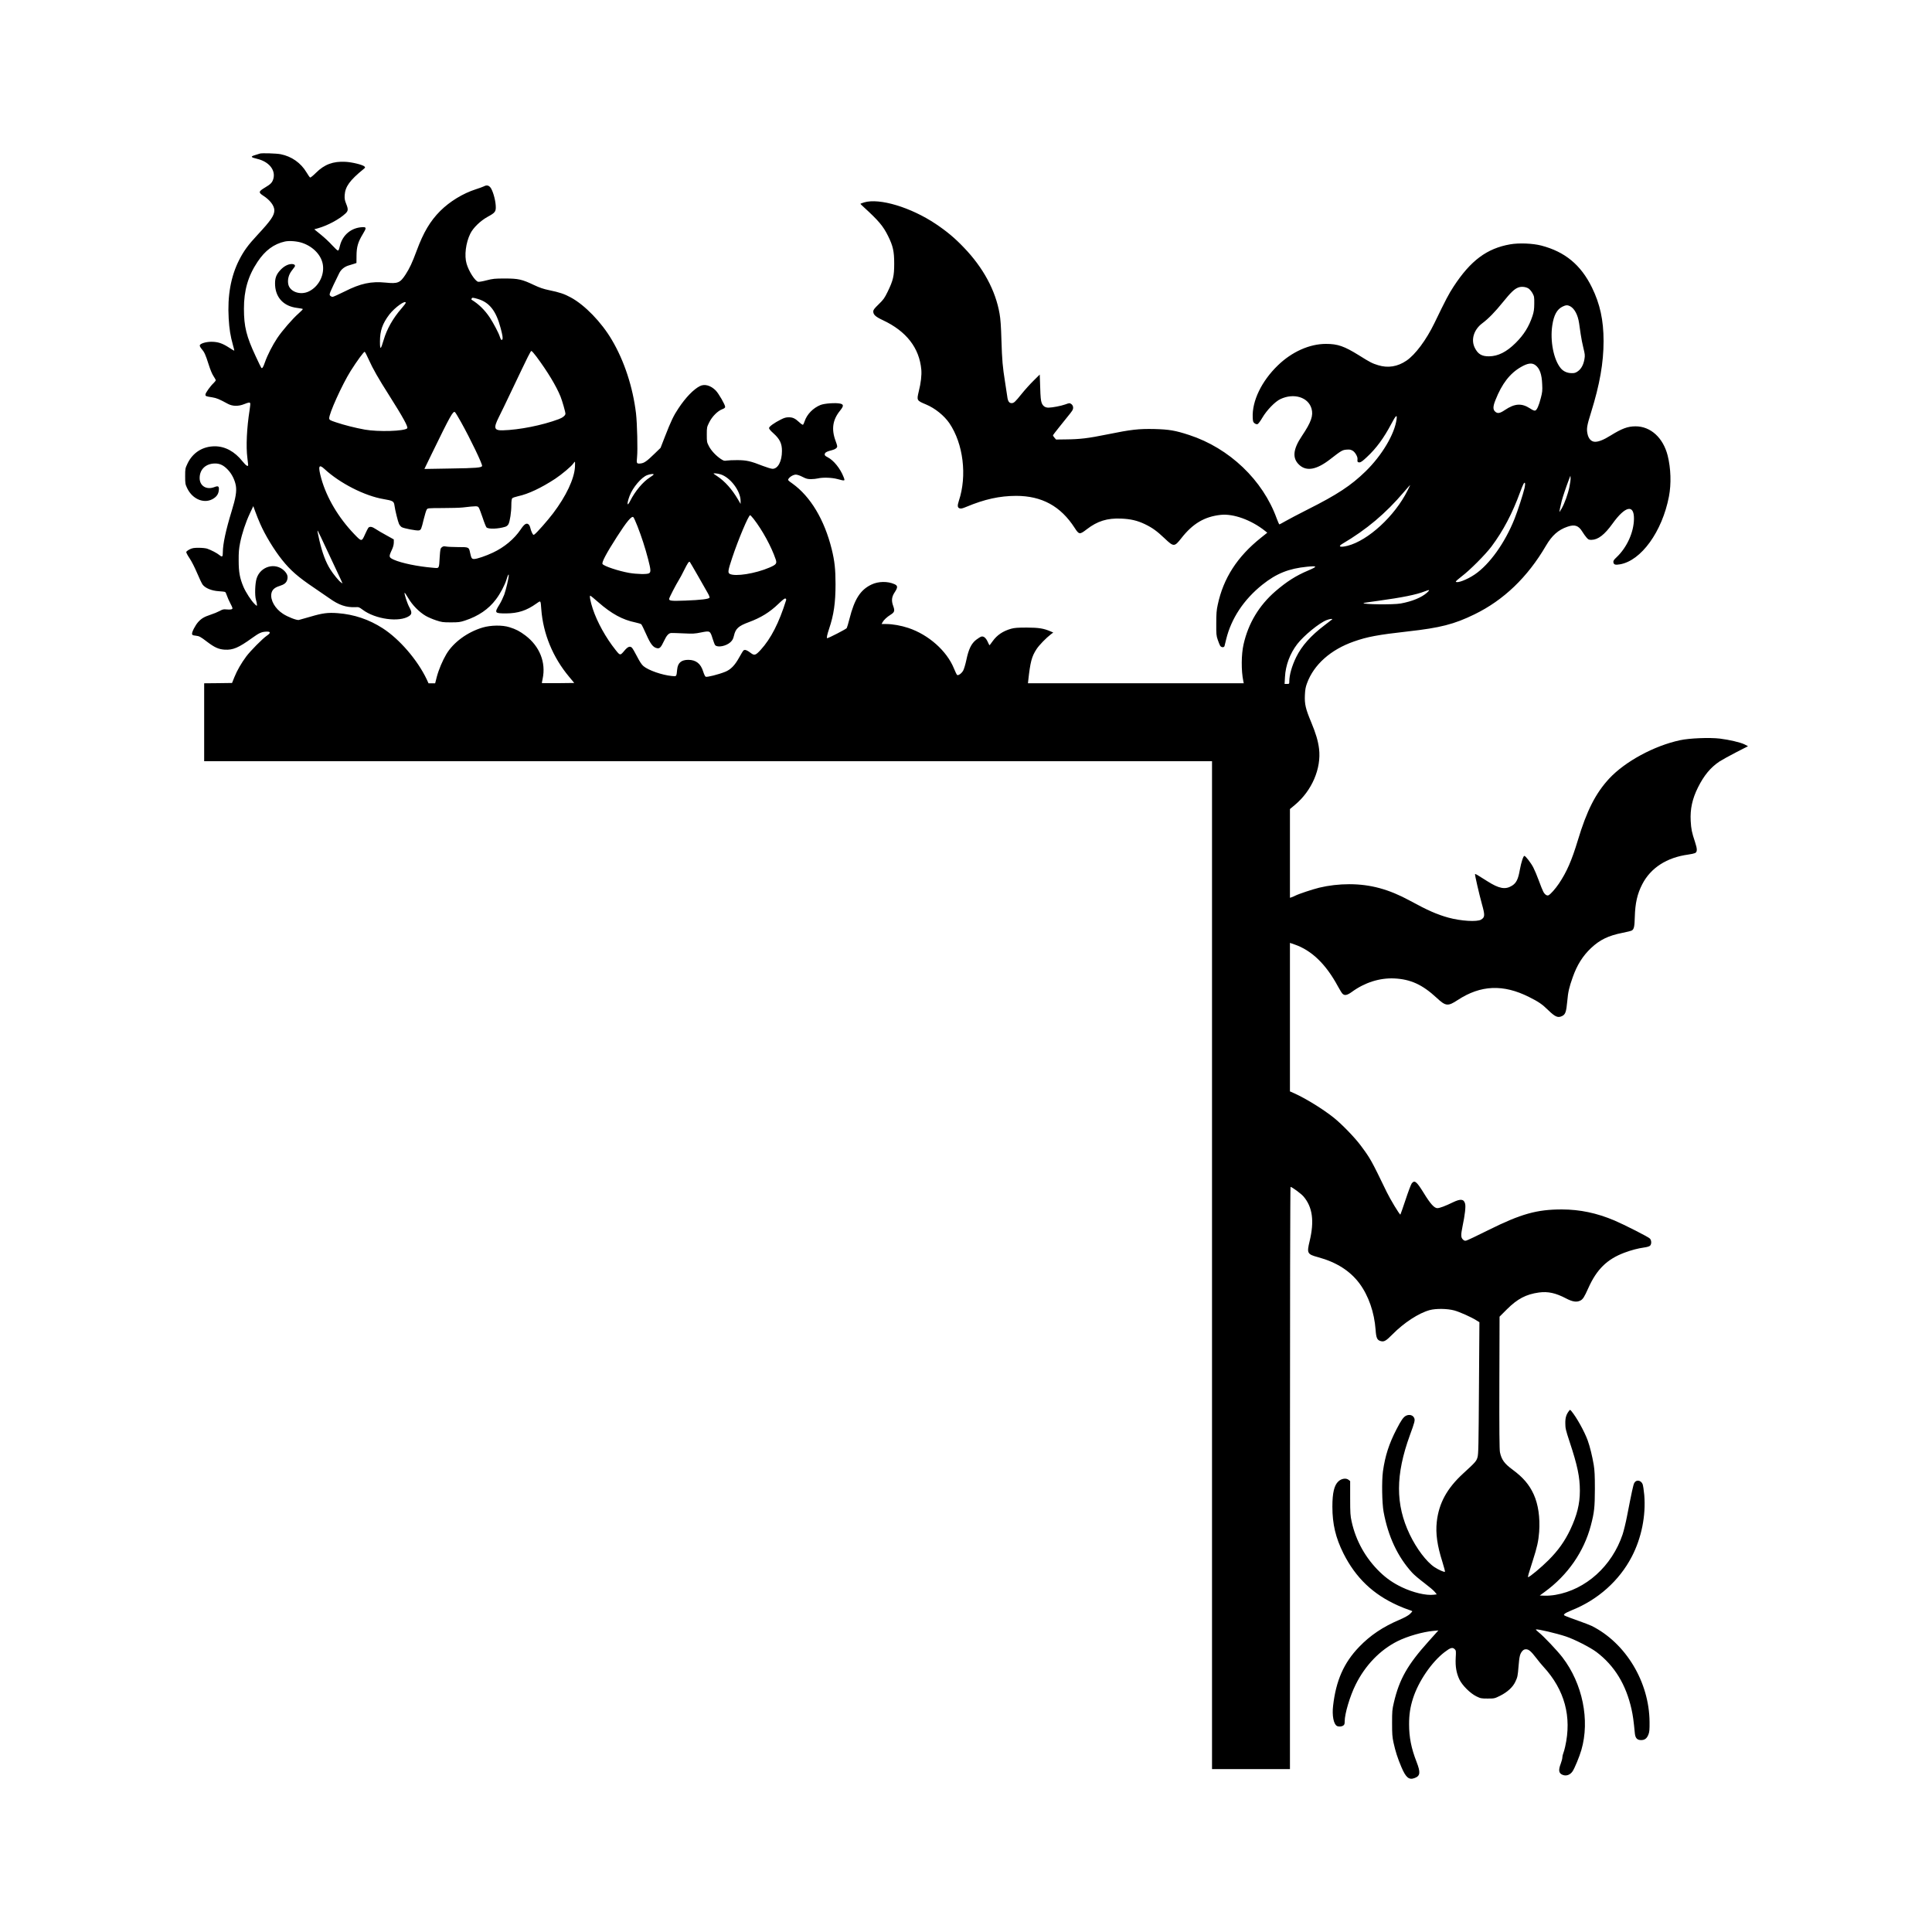 <?xml version="1.0" encoding="UTF-8" standalone="yes"?>
<svg version="1.0" xmlns="http://www.w3.org/2000/svg" width="100mm" height="100mm" viewBox="0 0 3000 3000" preserveAspectRatio="xMidYMid meet">
  <g transform="translate(0,3000) scale(0.1,-0.1)" fill="#000000" stroke="none">
    <path d="M4035 27615 c-5 -2 -36 -11 -67 -21 -83 -24 -78 -36 23 -60 182 -42
289 -171 255 -305 -16 -61 -40 -87 -126 -138 -107 -64 -110 -79 -32 -130 106
-68 172 -156 172 -228 -1 -80 -53 -156 -264 -383 -143 -153 -211 -247 -282
-386 -130 -256 -184 -557 -163 -909 9 -162 27 -272 65 -409 14 -48 24 -90 22
-92 -2 -1 -41 22 -87 52 -101 65 -170 87 -271 87 -86 -1 -173 -28 -178 -56 -2
-10 10 -33 27 -53 44 -50 63 -92 110 -241 26 -82 54 -151 76 -183 19 -29 35
-57 35 -64 0 -7 -14 -25 -31 -42 -53 -49 -129 -156 -129 -180 0 -26 5 -28 107
-44 67 -11 104 -26 242 -101 73 -39 163 -40 253 -4 68 27 84 30 93 15 4 -6 -1
-56 -10 -112 -43 -272 -57 -560 -34 -738 5 -47 11 -94 12 -105 4 -40 -31 -19
-89 53 -120 151 -269 232 -428 232 -188 0 -343 -98 -424 -267 -36 -77 -37 -80
-37 -198 0 -113 2 -124 31 -185 85 -179 276 -251 414 -158 50 34 72 71 78 127
6 62 -9 71 -71 47 -122 -46 -227 19 -227 141 0 134 94 224 236 226 78 1 136
-27 203 -98 61 -64 107 -157 123 -245 15 -89 -1 -189 -66 -400 -88 -287 -136
-507 -136 -635 0 -73 -9 -80 -52 -45 -40 33 -129 79 -193 101 -22 7 -80 13
-130 13 -75 0 -98 -4 -140 -24 -27 -14 -51 -32 -53 -41 -2 -9 21 -53 51 -97
31 -45 82 -146 117 -229 34 -81 73 -163 87 -182 42 -54 139 -94 248 -101 50
-3 95 -8 102 -13 6 -4 19 -31 28 -60 10 -28 32 -80 51 -115 19 -34 34 -69 34
-76 0 -19 -32 -25 -94 -19 -45 5 -59 1 -107 -25 -29 -16 -92 -42 -139 -57
-100 -33 -142 -58 -192 -113 -46 -51 -100 -156 -96 -185 2 -18 11 -23 53 -27
60 -7 75 -15 180 -95 117 -89 180 -117 275 -123 127 -7 213 29 420 178 114 82
149 98 221 102 73 4 78 -18 12 -63 -64 -43 -256 -237 -319 -322 -78 -105 -143
-218 -184 -320 l-37 -92 -217 -3 -216 -2 0 -605 0 -605 7825 0 7825 0 0 -7825
0 -7825 605 0 605 0 0 4520 c0 2731 4 4520 9 4520 22 0 164 -105 201 -148 141
-165 171 -382 95 -697 -45 -185 -36 -201 130 -246 287 -78 498 -212 645 -409
141 -191 230 -447 250 -719 9 -126 23 -159 78 -175 53 -15 82 1 184 104 179
182 409 331 578 377 98 26 271 24 380 -5 85 -23 267 -104 348 -156 l44 -27 -7
-1022 c-6 -906 -8 -1028 -23 -1077 -18 -60 -33 -77 -222 -250 -252 -231 -378
-462 -410 -751 -20 -180 7 -370 87 -621 25 -82 44 -151 40 -154 -10 -10 -99
30 -162 71 -125 83 -279 287 -385 508 -223 466 -222 925 3 1543 74 201 81 230
67 264 -19 47 -77 62 -129 36 -40 -21 -74 -69 -146 -209 -117 -226 -177 -413
-211 -654 -20 -149 -15 -490 10 -628 71 -385 219 -700 445 -947 28 -31 112
-102 185 -157 74 -56 148 -118 165 -140 l31 -38 -48 -6 c-119 -14 -319 33
-497 118 -131 63 -234 134 -337 233 -222 214 -374 485 -440 785 -20 91 -23
129 -23 365 l0 264 -24 19 c-39 32 -111 21 -159 -24 -65 -60 -93 -179 -93
-392 0 -272 51 -485 172 -727 191 -379 460 -636 848 -809 58 -26 132 -55 164
-65 31 -10 57 -20 57 -24 0 -3 -17 -22 -37 -42 -26 -24 -80 -54 -163 -90 -258
-110 -454 -242 -625 -420 -238 -247 -360 -523 -405 -915 -18 -151 8 -285 59
-313 28 -15 73 -12 99 6 18 12 22 25 22 65 0 118 81 391 170 570 149 300 377
537 649 674 156 78 394 146 561 161 l75 7 -26 -29 c-14 -16 -72 -81 -129 -144
-324 -360 -452 -586 -536 -946 -26 -109 -28 -136 -28 -319 0 -170 3 -215 22
-303 30 -137 64 -243 123 -382 70 -164 118 -203 206 -169 87 33 93 86 29 251
-82 210 -116 380 -116 584 0 151 17 264 61 402 85 265 288 562 489 717 94 72
125 80 160 45 19 -19 20 -29 14 -133 -7 -135 10 -235 57 -335 44 -92 167 -215
264 -263 66 -32 75 -34 176 -34 104 0 107 1 192 43 112 56 197 133 236 216 35
74 38 87 51 246 12 149 22 189 56 230 19 22 34 30 59 30 43 0 79 -31 158 -134
34 -45 85 -107 114 -138 329 -358 442 -776 336 -1242 -8 -38 -22 -84 -29 -102
-8 -18 -14 -47 -14 -63 0 -17 -11 -60 -25 -97 -40 -105 -31 -151 32 -175 55
-21 114 1 151 55 32 47 107 228 137 332 135 463 19 1031 -294 1439 -79 103
-297 333 -367 387 -30 24 -50 44 -44 46 25 9 321 -61 465 -109 135 -45 377
-169 475 -242 280 -212 458 -504 544 -888 22 -101 32 -171 52 -378 8 -71 36
-101 97 -101 57 0 90 26 114 88 15 38 18 74 17 192 -4 621 -369 1228 -899
1493 -27 13 -117 48 -200 77 -82 29 -170 61 -194 72 -42 18 -43 19 -26 38 9
10 58 35 108 55 408 162 742 460 936 835 150 289 219 632 193 954 -7 75 -18
151 -26 171 -27 63 -101 73 -130 16 -15 -27 -39 -140 -111 -510 -19 -101 -51
-230 -69 -286 -165 -493 -571 -859 -1043 -940 -51 -9 -126 -15 -168 -13 l-76
3 78 57 c356 259 609 624 716 1033 53 201 61 280 62 565 0 210 -4 288 -18 375
-23 134 -58 280 -93 377 -51 140 -173 360 -254 457 -20 23 -21 23 -35 5 -45
-58 -60 -108 -59 -194 0 -77 6 -104 67 -289 123 -371 159 -548 159 -761 0
-202 -44 -379 -148 -600 -87 -183 -188 -325 -339 -476 -111 -111 -294 -264
-317 -264 -8 0 8 57 73 257 67 208 88 302 99 446 15 226 -14 426 -85 583 -69
151 -163 261 -326 382 -129 94 -174 157 -198 272 -8 39 -11 347 -9 1080 l3
1025 115 115 c163 162 296 232 496 260 141 19 260 -7 422 -92 101 -53 165 -62
222 -33 40 21 61 54 123 193 130 291 291 449 560 550 109 41 210 67 307 81 42
5 80 17 91 27 26 24 25 84 -2 112 -22 25 -399 216 -549 280 -277 117 -536 171
-817 172 -388 0 -633 -68 -1138 -319 -176 -88 -332 -162 -348 -165 -21 -5 -33
-1 -52 18 -31 31 -32 69 -6 198 39 186 53 313 41 357 -19 73 -69 79 -186 23
-121 -59 -209 -92 -245 -92 -48 0 -110 69 -213 238 -110 178 -141 202 -185
146 -11 -14 -54 -128 -96 -255 -42 -126 -78 -229 -80 -229 -14 0 -158 238
-212 350 -241 498 -252 518 -402 720 -96 129 -293 332 -421 435 -167 133 -439
301 -617 380 l-63 28 0 1153 0 1153 70 -24 c266 -91 489 -306 675 -651 27 -49
57 -99 68 -111 33 -37 73 -30 149 25 200 146 431 219 658 209 253 -12 437 -96
658 -301 142 -132 174 -135 328 -34 356 233 706 248 1106 47 150 -75 203 -111
299 -205 109 -106 152 -124 219 -89 48 25 61 65 76 225 13 148 29 217 85 375
67 190 156 332 284 453 137 129 268 193 489 237 69 13 135 30 146 37 33 21 41
60 45 209 6 216 39 360 116 509 131 254 381 415 712 460 45 6 93 17 107 23 37
18 37 62 0 173 -49 146 -60 199 -67 326 -10 186 25 344 113 521 94 188 195
309 333 402 39 25 154 89 257 142 l187 96 -54 28 c-62 31 -237 72 -382 90
-159 19 -474 7 -619 -25 -403 -86 -854 -331 -1100 -595 -211 -228 -349 -498
-488 -961 -94 -311 -172 -490 -293 -670 -54 -80 -129 -165 -160 -181 -25 -14
-62 11 -85 59 -11 20 -41 96 -67 167 -26 72 -65 164 -86 205 -36 70 -121 180
-139 180 -16 0 -49 -100 -70 -215 -26 -149 -55 -207 -123 -249 -103 -64 -201
-45 -383 71 -157 100 -184 116 -190 110 -6 -6 65 -314 106 -462 50 -178 49
-208 -12 -245 -62 -38 -315 -22 -508 31 -177 49 -322 113 -595 262 -329 179
-613 256 -942 257 -161 0 -322 -19 -468 -54 -109 -27 -317 -96 -374 -125 -20
-10 -46 -22 -59 -25 l-22 -7 0 689 0 689 79 66 c262 219 410 565 373 870 -15
123 -50 239 -123 415 -85 203 -103 278 -97 416 4 88 11 127 33 186 106 290
368 523 729 649 207 73 373 104 836 156 504 56 719 111 1035 265 454 221 825
577 1110 1065 94 161 191 247 334 296 112 39 173 19 231 -77 19 -31 49 -73 66
-92 27 -31 36 -35 76 -35 103 2 203 79 328 253 196 273 334 304 332 75 -2
-210 -109 -446 -271 -599 -40 -37 -51 -54 -49 -74 5 -40 28 -48 102 -35 330
56 656 508 761 1053 38 197 30 439 -20 637 -70 276 -265 453 -498 453 -122 0
-212 -34 -390 -144 -104 -65 -182 -96 -238 -96 -59 0 -103 46 -119 125 -16 79
-9 125 56 332 135 434 194 770 194 1106 0 325 -55 577 -181 834 -172 350 -418
554 -787 650 -132 34 -345 43 -482 19 -362 -63 -615 -252 -879 -656 -75 -115
-114 -188 -299 -570 -126 -260 -296 -488 -434 -581 -137 -93 -286 -117 -438
-70 -94 29 -122 43 -299 154 -229 142 -329 177 -512 177 -254 0 -528 -122
-746 -333 -254 -245 -403 -555 -391 -811 3 -61 6 -71 29 -89 16 -12 34 -17 46
-13 11 4 44 47 74 99 69 118 199 252 281 290 209 98 432 30 483 -148 31 -107
-5 -210 -148 -423 -142 -210 -154 -350 -40 -453 113 -102 268 -73 478 90 175
136 190 144 255 149 49 4 65 0 96 -18 37 -23 77 -93 73 -128 -4 -43 1 -52 30
-52 21 0 48 19 114 81 148 137 264 296 381 517 70 133 93 153 82 72 -31 -232
-228 -563 -483 -811 -224 -218 -439 -360 -897 -590 -142 -72 -297 -153 -345
-181 -47 -27 -90 -50 -94 -51 -5 -1 -24 41 -43 93 -214 594 -734 1091 -1358
1295 -217 71 -312 87 -542 93 -246 5 -359 -8 -728 -83 -299 -61 -426 -76 -643
-78 l-155 -2 -24 28 c-13 15 -24 32 -24 36 0 5 45 64 100 132 188 232 200 248
208 270 13 33 2 68 -26 87 -23 15 -28 15 -91 -8 -67 -24 -199 -49 -259 -50
-53 0 -88 24 -107 74 -13 33 -19 93 -23 242 l-7 198 -95 -94 c-53 -52 -136
-144 -185 -205 -103 -128 -121 -144 -156 -145 -40 0 -60 30 -69 107 -5 37 -20
138 -34 223 -37 234 -46 328 -56 650 -6 214 -14 327 -29 410 -62 359 -254 715
-555 1027 -140 147 -265 251 -435 365 -387 259 -876 406 -1113 335 -32 -10
-58 -20 -58 -22 0 -2 24 -26 53 -52 230 -210 301 -294 377 -448 77 -156 95
-238 95 -430 0 -192 -16 -258 -101 -434 -50 -102 -65 -123 -140 -196 -69 -67
-84 -87 -84 -112 0 -50 36 -82 149 -135 365 -171 567 -431 597 -769 7 -87 -6
-203 -40 -339 -33 -138 -32 -140 114 -201 139 -58 281 -173 362 -291 216 -319
277 -815 147 -1205 -25 -77 -22 -105 12 -117 21 -7 43 -2 105 24 285 119 516
169 771 170 400 0 692 -159 910 -497 68 -106 78 -107 188 -22 166 128 318 175
534 166 148 -6 250 -30 368 -86 116 -56 187 -107 307 -221 141 -134 152 -134
259 2 177 227 360 336 613 363 196 21 473 -79 686 -248 l36 -29 -100 -80
c-365 -291 -582 -627 -669 -1038 -19 -86 -23 -138 -23 -290 -1 -169 1 -191 23
-255 13 -38 30 -80 37 -92 17 -28 60 -31 68 -5 2 9 14 57 26 106 79 323 274
617 562 847 218 174 410 251 696 279 162 16 164 4 13 -60 -186 -78 -333 -172
-506 -321 -254 -220 -421 -497 -495 -824 -36 -157 -38 -408 -4 -572 l7 -33
-1676 0 -1675 0 4 38 c32 294 54 377 129 492 40 62 150 175 225 232 l35 26
-37 16 c-114 49 -187 60 -373 61 -143 0 -193 -4 -244 -18 -127 -36 -219 -98
-287 -193 -25 -35 -47 -64 -49 -64 -2 0 -15 24 -28 54 -29 62 -63 90 -99 81
-14 -4 -50 -26 -81 -50 -75 -59 -117 -146 -152 -315 -15 -70 -37 -143 -50
-165 -25 -43 -74 -78 -93 -66 -6 4 -30 51 -51 105 -111 270 -392 520 -706 625
-112 37 -244 61 -342 61 l-74 0 15 28 c18 34 69 82 124 116 62 39 69 60 42
135 -31 84 -25 143 24 216 49 75 48 101 -7 125 -104 46 -248 44 -353 -6 -174
-82 -266 -226 -344 -535 -17 -68 -36 -131 -42 -142 -7 -15 -283 -157 -304
-157 -12 0 0 56 30 146 73 214 100 404 100 694 0 232 -14 358 -60 545 -113
455 -329 815 -609 1016 -70 49 -74 54 -61 74 22 34 77 65 114 65 21 0 63 -14
103 -35 57 -29 78 -35 131 -35 35 0 83 5 108 11 75 18 216 14 304 -10 120 -32
120 -32 95 32 -51 131 -153 258 -246 306 -45 22 -55 37 -42 62 9 18 41 32 109
49 51 13 80 35 80 60 0 10 -11 47 -25 83 -68 182 -46 328 69 470 58 72 59 97
1 110 -70 15 -243 3 -305 -22 -114 -46 -210 -144 -246 -253 -8 -26 -20 -50
-25 -54 -6 -3 -32 14 -58 39 -65 60 -100 77 -164 77 -42 0 -70 -8 -123 -35
-101 -51 -179 -107 -182 -130 -2 -14 18 -39 67 -83 99 -88 134 -161 133 -275
0 -160 -62 -277 -146 -277 -19 0 -85 20 -148 44 -192 76 -256 90 -398 91 -69
0 -143 -3 -166 -7 -36 -7 -47 -4 -90 24 -75 50 -149 128 -186 199 -32 62 -33
68 -33 180 0 113 1 116 38 191 44 89 130 176 201 203 34 13 46 23 46 38 0 32
-100 206 -146 253 -78 79 -173 106 -247 68 -98 -50 -221 -177 -332 -345 -74
-110 -115 -195 -210 -439 l-68 -175 -95 -92 c-119 -116 -160 -144 -214 -150
-63 -6 -66 -1 -56 97 12 112 2 523 -16 680 -49 409 -183 818 -376 1143 -161
274 -420 541 -637 658 -99 54 -172 79 -337 113 -91 19 -148 39 -235 80 -185
88 -243 101 -451 101 -159 0 -185 -3 -284 -28 -59 -16 -119 -26 -131 -23 -49
12 -146 163 -180 281 -37 125 -13 322 57 465 44 91 156 200 270 263 121 66
132 81 125 182 -7 96 -48 233 -83 275 -29 34 -59 38 -103 15 -16 -8 -71 -28
-124 -45 -199 -64 -402 -188 -551 -336 -156 -156 -261 -333 -366 -617 -69
-186 -109 -272 -173 -371 -84 -129 -121 -144 -305 -125 -230 23 -393 -12 -642
-138 -91 -45 -174 -83 -186 -83 -11 0 -29 9 -38 19 -18 20 -13 33 142 350 29
59 85 103 157 122 22 6 56 16 75 23 l35 12 1 114 c1 136 23 212 98 335 59 97
58 111 -11 107 -167 -9 -300 -118 -343 -282 -19 -76 -21 -80 -35 -80 -7 0 -46
37 -87 81 -40 45 -119 119 -176 165 l-102 83 57 16 c147 41 331 139 426 228
45 42 47 66 11 155 -21 53 -25 78 -22 131 8 132 80 232 293 405 27 22 28 26
15 40 -27 27 -189 67 -295 73 -193 10 -327 -40 -458 -170 -43 -43 -84 -76 -91
-74 -7 3 -32 38 -56 79 -88 148 -231 249 -402 283 -67 13 -293 20 -323 10z
m662 -1388 c178 -62 305 -204 319 -358 15 -159 -75 -322 -218 -393 -135 -67
-305 -5 -323 118 -11 69 9 142 53 200 20 27 41 54 46 61 18 25 -2 45 -44 45
-58 0 -123 -35 -179 -96 -66 -72 -85 -131 -79 -239 13 -193 138 -321 340 -346
46 -6 86 -13 90 -17 3 -4 -25 -34 -63 -67 -95 -83 -258 -271 -334 -385 -75
-113 -152 -264 -191 -375 -27 -79 -42 -101 -56 -87 -4 4 -44 85 -88 181 -144
308 -182 460 -182 736 -1 285 64 509 211 729 117 177 255 279 426 316 69 15
193 5 272 -23z m19038 -707 c17 -11 45 -43 61 -72 27 -50 29 -59 28 -163 -1
-90 -6 -124 -27 -190 -56 -168 -134 -293 -262 -420 -142 -141 -274 -207 -415
-208 -111 -1 -171 35 -219 131 -64 127 -16 284 117 383 95 71 198 177 319 327
122 151 179 206 240 228 47 18 115 11 158 -16z m-16315 -162 c181 -54 284
-186 354 -453 30 -113 37 -158 26 -176 -12 -19 -24 -4 -40 46 -17 55 -96 204
-155 295 -79 118 -171 208 -284 277 -2 1 -1 9 3 18 6 16 22 15 96 -7z m-1120
-60 c0 -7 -30 -47 -66 -88 -131 -150 -228 -321 -277 -490 -46 -156 -57 -160
-57 -22 0 167 39 278 146 419 84 109 255 231 254 181z m18079 -52 c69 -36 122
-134 141 -264 5 -37 17 -114 25 -172 8 -58 27 -154 42 -214 24 -98 26 -114 16
-173 -15 -88 -50 -151 -102 -188 -36 -25 -51 -30 -99 -29 -67 1 -127 28 -166
75 -111 132 -169 426 -132 668 24 159 73 248 159 290 50 25 78 26 116 7z
m-16049 -784 c173 -233 307 -455 374 -620 27 -68 76 -239 76 -266 0 -27 -42
-62 -105 -85 -254 -95 -611 -166 -867 -173 -136 -3 -148 33 -63 203 31 60 120
246 199 412 274 575 295 617 308 617 7 0 42 -40 78 -88z m-2605 -44 c64 -143
150 -294 315 -553 220 -347 302 -497 283 -516 -45 -45 -450 -57 -658 -20 -149
27 -319 70 -450 114 -89 30 -100 36 -103 59 -8 66 201 528 333 738 98 155 205
302 218 297 5 -1 34 -55 62 -119z m18115 -87 c68 -49 101 -142 107 -298 5 -97
2 -125 -21 -212 -31 -121 -61 -188 -87 -196 -14 -5 -40 6 -82 34 -129 83 -236
77 -388 -25 -80 -54 -116 -60 -154 -24 -34 32 -33 80 6 177 101 256 225 416
398 515 103 59 168 68 221 29z m-16682 -884 c146 -261 337 -659 328 -683 -10
-26 -90 -33 -489 -39 l-407 -7 113 233 c290 596 333 673 362 649 8 -7 50 -75
93 -153z m1770 -699 c-12 -186 -137 -451 -339 -718 -88 -116 -251 -300 -288
-327 -19 -13 -22 -11 -40 25 -11 21 -22 54 -26 74 -4 20 -16 45 -26 54 -33 29
-67 8 -123 -76 -101 -150 -256 -279 -434 -362 -108 -51 -247 -98 -289 -98 -37
0 -44 10 -62 91 -20 95 -17 94 -188 94 -81 1 -166 4 -188 9 -33 6 -45 4 -64
-12 -22 -17 -25 -29 -33 -148 -12 -193 -3 -178 -104 -170 -235 19 -491 72
-609 125 -78 36 -80 46 -33 147 23 48 32 84 33 119 l0 49 -115 64 c-63 34
-138 78 -166 97 -55 38 -94 44 -115 19 -7 -9 -29 -53 -49 -97 -54 -121 -54
-121 -171 1 -244 255 -426 562 -510 861 -53 192 -40 232 49 149 238 -221 626
-419 919 -468 142 -24 160 -34 168 -97 10 -76 54 -252 71 -289 9 -18 27 -40
41 -49 31 -20 236 -59 269 -51 32 8 37 21 73 171 18 71 38 140 47 152 14 23
17 23 247 24 127 0 268 4 312 9 218 25 231 25 249 -2 9 -13 36 -84 61 -158 24
-74 51 -140 59 -149 31 -30 182 -25 294 10 20 7 38 22 48 41 22 43 44 187 44
294 0 57 5 96 13 106 6 9 48 23 92 33 156 33 358 128 575 270 103 68 255 196
283 239 10 14 20 26 24 26 3 0 3 -37 1 -82z m2259 -113 c151 -45 313 -258 313
-413 l0 -47 -40 69 c-93 158 -203 282 -322 361 -32 21 -58 39 -58 41 0 9 61 3
107 -11z m-1037 -2 c0 -5 -26 -25 -59 -46 -109 -70 -229 -214 -305 -364 -50
-100 -56 -50 -10 76 50 133 185 292 276 324 47 17 98 22 98 10z m14220 -193
c-23 -113 -74 -254 -121 -337 -17 -29 -32 -53 -33 -53 -5 0 13 89 34 171 18
69 66 211 116 343 l19 49 3 -35 c2 -19 -6 -81 -18 -138z m-697 -19 c-21 -90
-106 -354 -155 -476 -148 -373 -388 -709 -618 -865 -119 -81 -276 -141 -294
-112 -3 5 38 42 92 83 125 94 366 336 461 462 183 245 325 515 446 847 21 58
45 115 53 128 24 38 31 7 15 -67z m-1818 -40 c-197 -394 -610 -774 -930 -856
-116 -29 -156 -13 -79 32 372 219 670 469 952 801 53 61 97 112 99 112 2 0
-17 -40 -42 -89z m-17815 -514 c76 -175 216 -405 338 -558 131 -165 250 -269
503 -439 85 -57 191 -130 236 -162 144 -103 258 -142 400 -136 54 3 61 0 113
-39 197 -149 572 -200 723 -99 44 30 45 60 3 137 -33 60 -83 215 -73 225 2 3
28 -36 58 -86 62 -106 168 -214 269 -273 36 -21 108 -52 160 -69 88 -29 106
-32 230 -32 122 0 143 3 220 28 209 69 367 177 481 329 68 90 138 222 165 312
19 64 34 91 34 61 0 -41 -43 -223 -70 -299 -17 -45 -50 -114 -74 -153 -82
-132 -77 -139 103 -139 184 1 317 44 467 151 74 52 68 58 79 -86 29 -383 180
-748 433 -1050 l79 -95 -250 -3 c-137 -1 -251 -1 -252 0 -2 2 3 32 11 68 54
254 -46 504 -267 672 -88 66 -148 98 -249 129 -110 35 -288 32 -415 -5 -238
-71 -455 -230 -565 -415 -59 -100 -118 -239 -148 -353 l-25 -98 -51 0 -52 0
-29 63 c-142 298 -420 622 -682 791 -214 138 -446 216 -700 235 -152 12 -238
0 -423 -55 -85 -25 -167 -48 -181 -51 -33 -6 -171 47 -245 96 -123 79 -199
213 -180 316 11 56 49 92 124 115 76 24 108 49 122 98 14 52 1 91 -45 138
-137 137 -372 72 -431 -120 -24 -79 -30 -260 -10 -328 9 -31 16 -66 16 -79 0
-22 -2 -21 -36 12 -51 48 -138 182 -174 267 -56 133 -74 228 -74 407 -1 128 4
183 22 274 30 149 86 318 152 459 l53 113 32 -88 c17 -48 51 -132 75 -186z
m7662 76 c136 -175 276 -431 343 -629 22 -64 8 -82 -97 -127 -219 -94 -531
-144 -617 -98 -32 18 -27 53 38 248 93 281 254 663 279 663 5 0 29 -26 54 -57z
m-1804 -113 c63 -160 121 -339 166 -513 43 -165 45 -201 14 -219 -31 -18 -190
-14 -308 6 -165 29 -393 105 -414 138 -16 25 59 166 224 423 151 236 230 330
255 304 8 -8 36 -70 63 -139z m-4798 -420 c89 -190 175 -373 191 -407 l28 -63
-24 16 c-30 19 -121 130 -167 204 -69 109 -123 253 -169 450 -28 120 -34 158
-25 149 3 -2 78 -160 166 -349z m5735 -347 c65 -115 134 -234 152 -267 19 -32
33 -66 31 -75 -4 -22 -132 -38 -379 -47 -214 -8 -249 -4 -249 26 0 18 105 220
155 301 13 19 49 87 80 150 55 109 71 133 86 124 3 -3 59 -98 124 -212z
m11322 -267 c-83 -74 -231 -135 -407 -167 -118 -21 -600 -15 -577 7 2 3 103
18 223 34 378 52 598 96 729 148 77 30 84 25 32 -22z m-12867 -147 c206 -180
376 -273 576 -314 43 -9 85 -22 92 -29 7 -7 42 -77 77 -157 68 -153 106 -201
167 -214 40 -9 61 11 107 109 43 92 75 126 117 127 16 1 101 -2 189 -6 144 -7
171 -6 273 15 138 27 139 27 178 -99 15 -47 32 -92 39 -99 37 -41 171 -15 237
46 32 31 42 49 55 102 25 109 70 150 230 209 187 69 325 154 460 284 66 63 97
88 109 83 10 -4 14 -13 11 -24 -110 -353 -236 -599 -397 -775 -79 -85 -96 -90
-157 -43 -55 42 -87 53 -108 36 -8 -7 -38 -56 -67 -109 -68 -123 -131 -188
-218 -223 -105 -42 -284 -87 -303 -76 -9 5 -26 41 -38 80 -38 123 -111 181
-230 182 -110 0 -164 -46 -174 -149 -12 -115 -7 -109 -83 -102 -151 14 -365
89 -440 153 -29 24 -58 69 -101 152 -33 65 -69 126 -80 136 -30 27 -63 14
-113 -45 -68 -81 -68 -81 -139 8 -151 189 -286 432 -354 638 -37 112 -55 205
-39 205 5 0 61 -45 124 -101z m11395 -267 c-6 -5 -57 -44 -114 -88 -217 -164
-358 -323 -444 -498 -67 -137 -107 -278 -107 -378 0 -37 -1 -38 -36 -38 l-37
0 6 108 c9 180 77 363 190 510 103 133 341 328 456 373 48 19 102 25 86 11z"/>
  </g>
</svg>